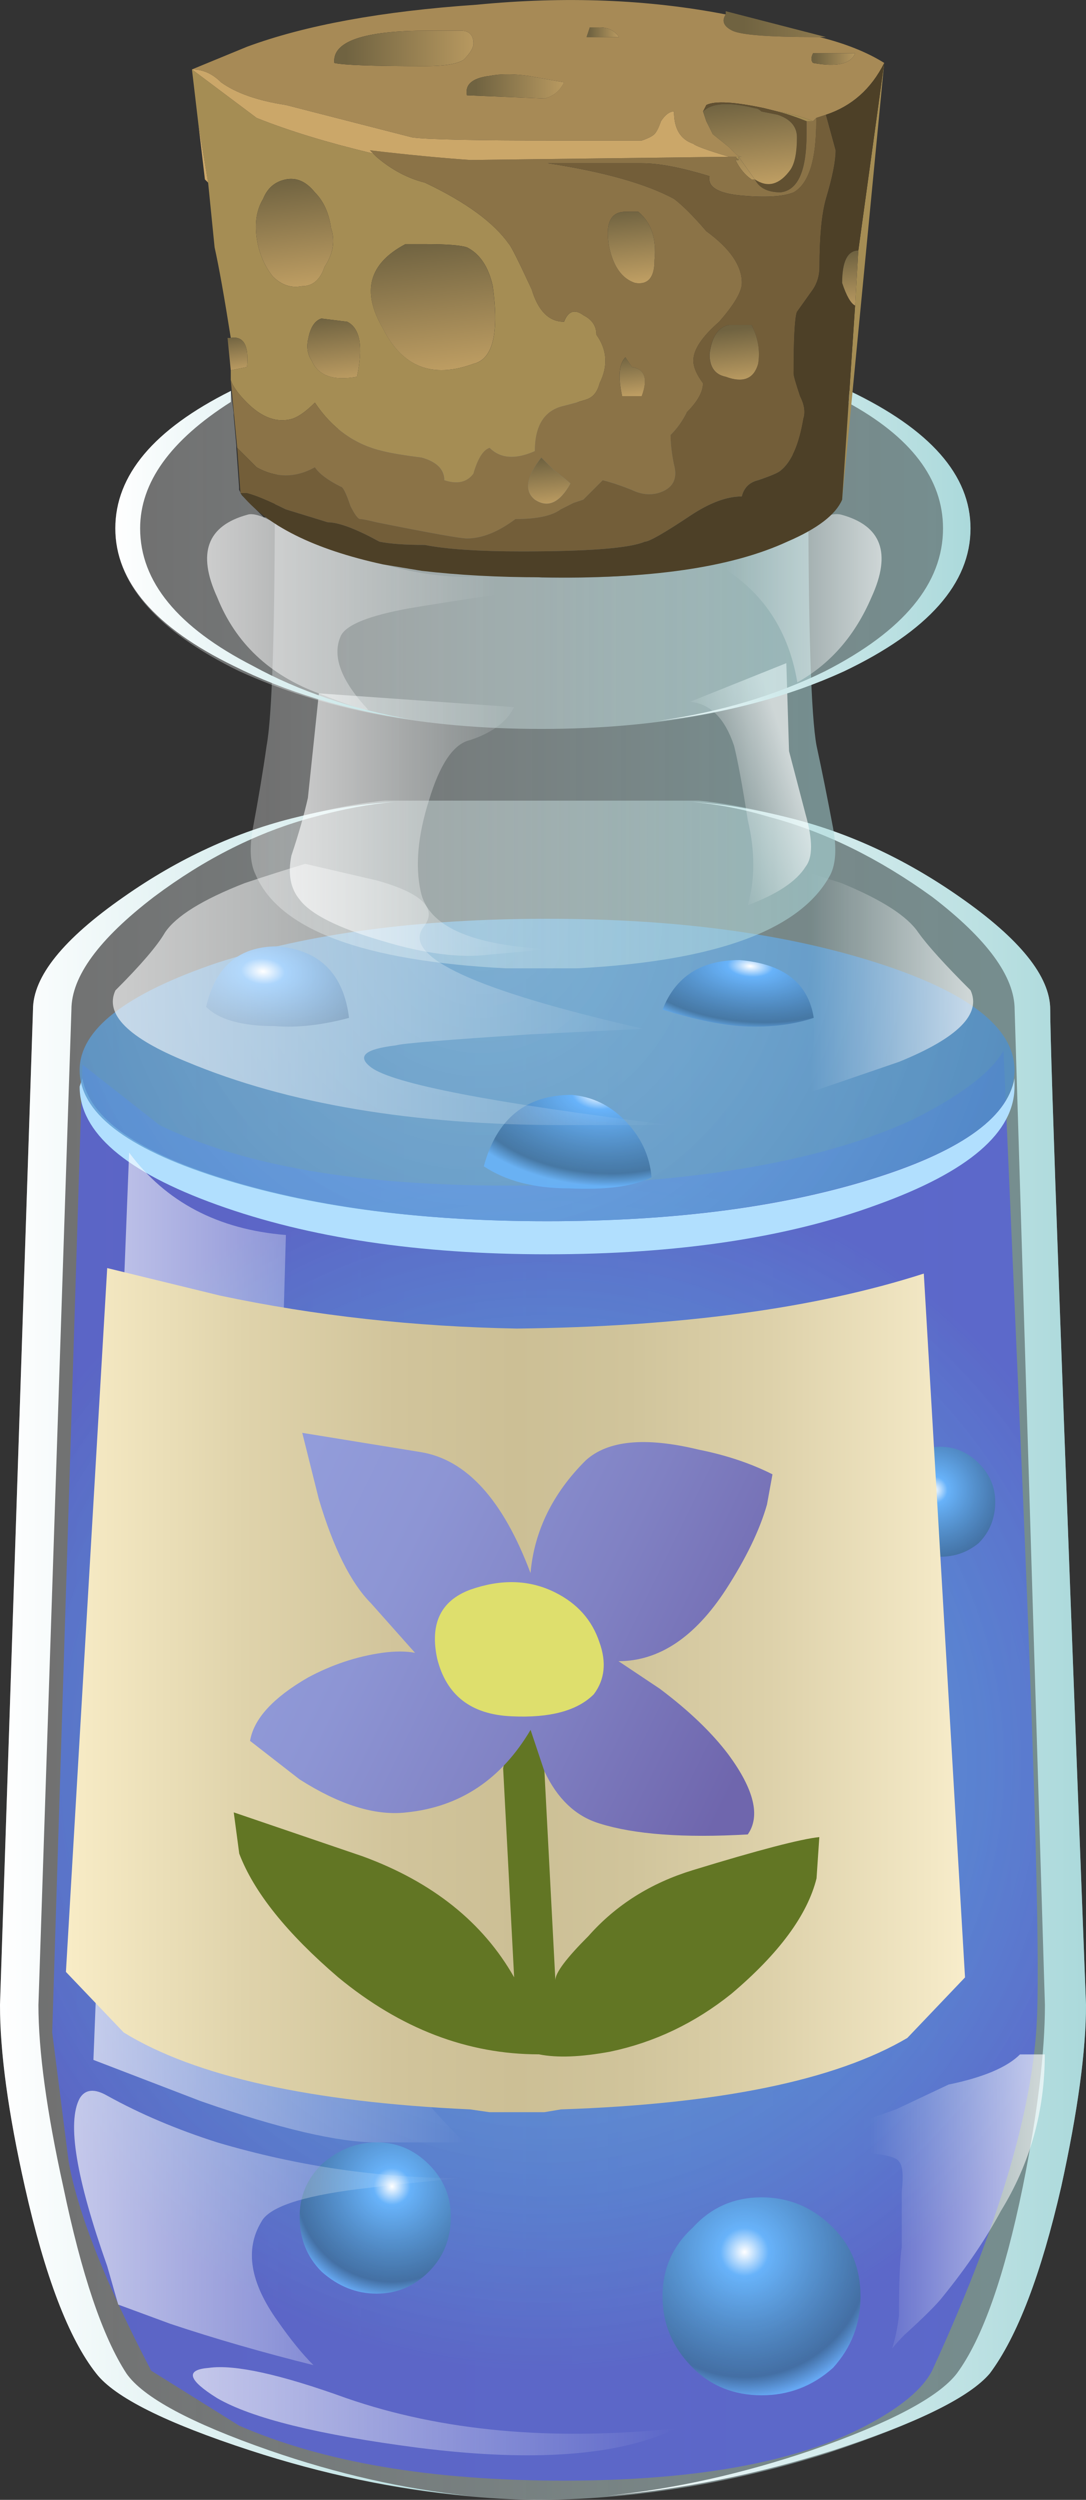 <?xml version="1.0" encoding="UTF-8" standalone="no"?>
<!-- Generator: Adobe Illustrator 15.1.0, SVG Export Plug-In . SVG Version: 6.00 Build 0)  -->
<svg
    xmlns:inkscape="http://www.inkscape.org/namespaces/inkscape"
    xmlns:rdf="http://www.w3.org/1999/02/22-rdf-syntax-ns#"
    xmlns="http://www.w3.org/2000/svg"
    xmlns:cc="http://creativecommons.org/ns#"
    xmlns:dc="http://purl.org/dc/elements/1.1/"
    xmlns:sodipodi="http://sodipodi.sourceforge.net/DTD/sodipodi-0.dtd"
    id="Layer_1"
    sodipodi:docname="_svgclean2.svg"
    xml:space="preserve"
    viewBox="0 0 16.786 38.639"
    version="1.1"
    y="0px"
    x="0px"
    inkscape:version="0.48.3.1 r9886"
  ><rect x="0" y="0" width="16.786" height="38.639" fill="#333333" stroke="none"/><sodipodi:namedview
      id="namedview386"
      bordercolor="#666666"
      inkscape:pageshadow="2"
      guidetolerance="10"
      pagecolor="#ffffff"
      gridtolerance="10"
      inkscape:window-maximized="0"
      inkscape:zoom="5.1925192"
      objecttolerance="10"
      borderopacity="1"
      inkscape:current-layer="Layer_1"
      inkscape:cx="8.392"
      inkscape:cy="22.692"
      inkscape:window-y="0"
      inkscape:window-x="0"
      inkscape:window-width="785"
      showgrid="false"
      inkscape:pageopacity="0"
      inkscape:window-height="645"
  />
<g
      id="g3"
      transform="translate(-1.483 -6.777)"
    >
		<linearGradient
        id="SVGID_1_"
        y2="776.65"
        gradientUnits="userSpaceOnUse"
        x2="238.05"
        gradientTransform="matrix(.85 0 0 .85 -184.45 -627.85)"
        y1="776.65"
        x1="218.85"
      >
		<stop
          id="stop6"
          style="stop-color:#FFFFFF;stop-opacity:.298"
          offset="0"
      />
		<stop
          id="stop8"
          style="stop-color:#ABD9DB;stop-opacity:.549"
          offset="1"
      />
	</linearGradient
    >
	<path
        id="path10"
        style="fill-rule:evenodd;fill:url(#SVGID_1_)"
        inkscape:connector-curvature="0"
        d="m7.432 19.152h4.845c0.34 0.028 0.794 0.113 1.36 0.255 0.936 0.227 1.827 0.638 2.678 1.233 0.935 0.651 1.401 1.232 1.401 1.742 0 0.68 0.185 5.808 0.553 15.384 0 0.709-0.127 1.644-0.382 2.806-0.312 1.36-0.681 2.323-1.105 2.89-0.311 0.368-1.146 0.779-2.507 1.232-1.53 0.481-3.046 0.723-4.548 0.723-1.445-0.028-2.904-0.283-4.377-0.765-1.303-0.425-2.097-0.822-2.38-1.19-0.425-0.538-0.793-1.502-1.104-2.89-0.255-1.134-0.383-2.068-0.383-2.806l0.51-15.384c0-0.51 0.468-1.091 1.403-1.742 0.85-0.595 1.742-1.006 2.678-1.233 0.564-0.142 1.017-0.227 1.358-0.255z"
    />
	<g
        id="g12"
      >
			<radialGradient
          id="SVGID_2_"
          gradientUnits="userSpaceOnUse"
          cy="778.75"
          cx="228.66"
          gradientTransform="matrix(.85 0 0 -.85 -184.45 695.99)"
          r="11.164"
        >
			<stop
            id="stop15"
            style="stop-color:#60A7FA;stop-opacity:.667"
            offset="0"
        />
			<stop
            id="stop17"
            style="stop-color:#5EA2F8;stop-opacity:.678"
            offset=".192"
        />
			<stop
            id="stop19"
            style="stop-color:#5895F1;stop-opacity:.714"
            offset=".431"
        />
			<stop
            id="stop21"
            style="stop-color:#527FE5;stop-opacity:.769"
            offset=".698"
        />
			<stop
            id="stop23"
            style="stop-color:#5763D4;stop-opacity:.847"
            offset=".984"
        />
			<stop
            id="stop25"
            style="stop-color:#5762D4;stop-opacity:.847"
            offset=".988"
        />
		</radialGradient
      >
		<path
          id="path27"
          style="fill-rule:evenodd;fill:url(#SVGID_2_)"
          inkscape:connector-curvature="0"
          d="m15.591 24.082c0.737-0.369 1.205-0.723 1.403-1.063l0.297 6.8c0.198 4.675 0.27 7.437 0.213 8.287-0.085 1.389-0.624 3.159-1.614 5.313-0.143 0.282-0.481 0.566-1.021 0.85-1.076 0.567-2.635 0.85-4.675 0.85-2.041 0-3.711-0.282-5.015-0.85l-1.36-0.85c-0.708-1.36-1.133-2.437-1.275-3.23l-0.254-1.998 0.467-14.96 1.19 0.935c1.275 0.624 3.06 0.936 5.354 0.936 2.721 0 4.817-0.34 6.29-1.02z"
      />
		<path
          id="path29"
          style="fill-rule:evenodd;fill:#b1dffe"
          inkscape:connector-curvature="0"
          d="m17.164 23.444v0.128c0 0.708-0.709 1.317-2.125 1.827-1.389 0.51-3.089 0.765-5.1 0.765-1.984 0-3.684-0.255-5.1-0.765-1.417-0.51-2.125-1.119-2.125-1.827l0.042-0.128c0.114 0.623 0.864 1.147 2.253 1.572 1.388 0.425 3.031 0.637 4.93 0.637 1.927 0 3.584-0.212 4.972-0.637 1.389-0.424 2.14-0.949 2.253-1.572z"
      />
			<radialGradient
          id="SVGID_3_"
          gradientUnits="userSpaceOnUse"
          cy="552.44"
          cx="573.66"
          gradientTransform="matrix(.74 .419 .419 -.74 -647.06 189.43)"
          r="9.896"
        >
			<stop
            id="stop32"
            style="stop-color:#81C7FB;stop-opacity:.667"
            offset="0"
        />
			<stop
            id="stop34"
            style="stop-color:#528FC8;stop-opacity:.847"
            offset=".988"
        />
		</radialGradient
      >
		<path
          id="path36"
          style="fill-rule:evenodd;fill:url(#SVGID_3_)"
          inkscape:connector-curvature="0"
          d="m17.164 23.316c0 0.651-0.709 1.204-2.125 1.657-1.417 0.453-3.116 0.68-5.1 0.68s-3.684-0.227-5.1-0.68c-1.417-0.453-2.125-1.006-2.125-1.657 0-0.624 0.708-1.175 2.125-1.657 1.416-0.454 3.116-0.681 5.1-0.681 1.983 0 3.683 0.227 5.1 0.681 1.416 0.454 2.125 1.006 2.125 1.657z"
      />
		<g
          id="g38"
        >
				<radialGradient
            id="SVGID_4_"
            gradientUnits="userSpaceOnUse"
            cy="194.31"
            cx="794.76"
            gradientTransform="matrix(.422 .738 .738 -.422 -471.25 -463.96)"
            r="2.016"
          >
				<stop
              id="stop41"
              style="stop-color:#FFFFFF"
              offset="0"
          />
				<stop
              id="stop43"
              style="stop-color:#68B3FA"
              offset=".165"
          />
				<stop
              id="stop45"
              style="stop-color:#3F709D;stop-opacity:.847"
              offset=".859"
          />
				<stop
              id="stop47"
              style="stop-color:#68B3FA;stop-opacity:.847"
              offset="1"
          />
			</radialGradient
        >
			<path
            id="path49"
            style="fill-rule:evenodd;fill:url(#SVGID_4_)"
            inkscape:connector-curvature="0"
            d="m8.452 41.039c0 0.339-0.114 0.623-0.34 0.85-0.227 0.227-0.496 0.34-0.808 0.34s-0.595-0.113-0.85-0.34c-0.227-0.227-0.34-0.511-0.34-0.85 0-0.313 0.113-0.581 0.34-0.808 0.255-0.227 0.539-0.341 0.85-0.341 0.312 0 0.581 0.114 0.808 0.341 0.226 0.227 0.34 0.496 0.34 0.808z"
        />
				<radialGradient
            id="SVGID_5_"
            gradientUnits="userSpaceOnUse"
            cy="188.41"
            cx="799.47"
            gradientTransform="matrix(.421 .738 .738 -.421 -462.63 -469.1)"
            r="2.648"
          >
				<stop
              id="stop52"
              style="stop-color:#FFFFFF"
              offset="0"
          />
				<stop
              id="stop54"
              style="stop-color:#68B3FA"
              offset=".165"
          />
				<stop
              id="stop56"
              style="stop-color:#3F709D;stop-opacity:.847"
              offset=".859"
          />
				<stop
              id="stop58"
              style="stop-color:#68B3FA;stop-opacity:.847"
              offset="1"
          />
			</radialGradient
        >
			<path
            id="path60"
            style="fill-rule:evenodd;fill:url(#SVGID_5_)"
            inkscape:connector-curvature="0"
            d="m14.784 42.271c0 0.425-0.142 0.793-0.425 1.104-0.313 0.283-0.681 0.425-1.105 0.425s-0.778-0.142-1.063-0.425c-0.312-0.312-0.468-0.68-0.468-1.104s0.156-0.779 0.468-1.063c0.284-0.313 0.638-0.468 1.063-0.468s0.793 0.155 1.105 0.468c0.284 0.284 0.425 0.639 0.425 1.063z"
        />
				<radialGradient
            id="SVGID_6_"
            gradientUnits="userSpaceOnUse"
            cy="177.37"
            cx="789.06"
            gradientTransform="matrix(.42 .739 .739 -.42 -446.56 -478.81)"
            r="1.467"
          >
				<stop
              id="stop63"
              style="stop-color:#FFFFFF"
              offset="0"
          />
				<stop
              id="stop65"
              style="stop-color:#68B3FA"
              offset=".165"
          />
				<stop
              id="stop67"
              style="stop-color:#3F709D;stop-opacity:.847"
              offset=".859"
          />
				<stop
              id="stop69"
              style="stop-color:#68B3FA;stop-opacity:.847"
              offset="1"
          />
			</radialGradient
        >
			<path
            id="path71"
            style="fill-rule:evenodd;fill:url(#SVGID_6_)"
            inkscape:connector-curvature="0"
            d="m16.866 29.989c0 0.255-0.085 0.467-0.255 0.638-0.17 0.141-0.368 0.212-0.595 0.212-0.566 0-0.851-0.283-0.851-0.85 0-0.227 0.086-0.425 0.256-0.596 0.169-0.17 0.368-0.254 0.595-0.254s0.425 0.084 0.595 0.254c0.17 0.171 0.255 0.37 0.255 0.596z"
        />
				<radialGradient
            id="SVGID_7_"
            gradientUnits="userSpaceOnUse"
            cy="-279.58"
            cx="745.36"
            gradientTransform="matrix(-.063 .848 1.436 .106 453.98 -580.64)"
            r="1.429"
          >
				<stop
              id="stop74"
              style="stop-color:#FFFFFF"
              offset="0"
          />
				<stop
              id="stop76"
              style="stop-color:#68B3FA"
              offset=".165"
          />
				<stop
              id="stop78"
              style="stop-color:#3F709D;stop-opacity:.847"
              offset=".859"
          />
				<stop
              id="stop80"
              style="stop-color:#68B3FA;stop-opacity:.847"
              offset="1"
          />
			</radialGradient
        >
			<path
            id="path82"
            style="fill-rule:evenodd;fill:url(#SVGID_7_)"
            inkscape:connector-curvature="0"
            d="m5.732 22.637c-0.51 0-0.864-0.099-1.063-0.297 0.142-0.624 0.51-0.936 1.105-0.936 0.651 0.058 1.02 0.425 1.104 1.106-0.424 0.113-0.806 0.155-1.146 0.127z"
        />
				<radialGradient
            id="SVGID_8_"
            gradientUnits="userSpaceOnUse"
            cy="-280.44"
            cx="745.89"
            gradientTransform="matrix(-.057 .848 1.428 .115 453.71 -576.57)"
            r="1.666"
          >
				<stop
              id="stop85"
              style="stop-color:#FFFFFF"
              offset="0"
          />
				<stop
              id="stop87"
              style="stop-color:#68B3FA"
              offset=".165"
          />
				<stop
              id="stop89"
              style="stop-color:#3F709D;stop-opacity:.847"
              offset=".859"
          />
				<stop
              id="stop91"
              style="stop-color:#68B3FA;stop-opacity:.847"
              offset="1"
          />
			</radialGradient
        >
			<path
            id="path93"
            style="fill-rule:evenodd;fill:url(#SVGID_8_)"
            inkscape:connector-curvature="0"
            d="m10.279 25.145c-0.538 0-0.978-0.114-1.318-0.341 0.199-0.736 0.652-1.104 1.361-1.104 0.312 0.028 0.58 0.156 0.807 0.383 0.256 0.255 0.396 0.553 0.425 0.892-0.283 0.141-0.708 0.197-1.275 0.17z"
        />
				<radialGradient
            id="SVGID_9_"
            gradientUnits="userSpaceOnUse"
            cy="-286.57"
            cx="745.48"
            gradientTransform="matrix(-.061 .848 1.812 .131 577.81 -572.92)"
            r="1.178"
          >
				<stop
              id="stop96"
              style="stop-color:#FFFFFF"
              offset="0"
          />
				<stop
              id="stop98"
              style="stop-color:#68B3FA"
              offset=".165"
          />
				<stop
              id="stop100"
              style="stop-color:#3F709D;stop-opacity:.847"
              offset=".859"
          />
				<stop
              id="stop102"
              style="stop-color:#68B3FA;stop-opacity:.847"
              offset="1"
          />
			</radialGradient
        >
			<path
            id="path104"
            style="fill-rule:evenodd;fill:url(#SVGID_9_)"
            inkscape:connector-curvature="0"
            d="m12.914 22.637c-0.34-0.028-0.737-0.113-1.19-0.255 0.199-0.51 0.596-0.766 1.19-0.766 0.68 0.058 1.063 0.354 1.147 0.894-0.339 0.113-0.722 0.155-1.147 0.127z"
        />
		</g
      >
	</g
    >
		<linearGradient
        id="SVGID_10_"
        y2="776.6"
        gradientUnits="userSpaceOnUse"
        x2="227.22"
        gradientTransform="matrix(.85 0 0 .85 -184.45 -627.85)"
        y1="776.6"
        x1="220.47"
      >
		<stop
          id="stop107"
          style="stop-color:#FFFFFF;stop-opacity:.639"
          offset="0"
      />
		<stop
          id="stop109"
          style="stop-color:#FFFFFF;stop-opacity:0"
          offset="1"
      />
	</linearGradient
    >
	<path
        id="path111"
        style="fill-rule:evenodd;fill:url(#SVGID_10_)"
        inkscape:connector-curvature="0"
        d="m2.927 38.616 0.552-14.024c0.567 0.765 1.375 1.189 2.423 1.274l-0.042 1.488c-0.085 1.36-0.227 2.919-0.425 4.675-0.198 1.758 0.283 3.599 1.444 5.525 0.567 0.964 1.162 1.743 1.786 2.337h-1.36c-0.595 0-1.502-0.212-2.72-0.638l-1.658-0.637z"
    />
		<linearGradient
        id="SVGID_11_"
        y2="776.62"
        gradientUnits="userSpaceOnUse"
        x2="228.46"
        gradientTransform="matrix(.85 0 0 .85 -184.45 -627.85)"
        y1="776.62"
        x1="218.74"
      >
		<stop
          id="stop114"
          style="stop-color:#FFFFFF"
          offset="0"
      />
		<stop
          id="stop116"
          style="stop-color:#ABD9DB"
          offset="1"
      />
	</linearGradient
    >
	<path
        id="path118"
        style="fill-rule:evenodd;fill:url(#SVGID_11_)"
        inkscape:connector-curvature="0"
        d="m6.072 19.407c0.54-0.135 1.043-0.213 1.508-0.234-0.369 0.029-0.786 0.106-1.253 0.234-0.85 0.227-1.672 0.638-2.465 1.233-0.85 0.651-1.275 1.232-1.275 1.742l-0.51 15.384c0 0.709 0.127 1.644 0.383 2.806 0.283 1.36 0.608 2.323 0.977 2.89 0.255 0.368 0.992 0.766 2.21 1.19 1.041 0.361 2.068 0.595 3.082 0.701-1.12-0.097-2.246-0.331-3.379-0.701-1.303-0.425-2.097-0.822-2.38-1.19-0.425-0.538-0.793-1.502-1.104-2.89-0.255-1.134-0.383-2.068-0.383-2.806l0.51-15.384c0-0.51 0.468-1.091 1.403-1.742 0.848-0.596 1.741-1.007 2.676-1.233z"
    />
		<linearGradient
        id="SVGID_12_"
        y2="776.62"
        gradientUnits="userSpaceOnUse"
        x2="238.48"
        gradientTransform="matrix(.85 0 0 .85 -184.45 -627.85)"
        y1="776.62"
        x1="228.62"
      >
		<stop
          id="stop121"
          style="stop-color:#FFFFFF"
          offset="0"
      />
		<stop
          id="stop123"
          style="stop-color:#ABD9DB"
          offset="1"
      />
	</linearGradient
    >
	<path
        id="path125"
        style="fill-rule:evenodd;fill:url(#SVGID_12_)"
        inkscape:connector-curvature="0"
        d="m12.171 19.173c0.448 0.024 0.937 0.102 1.466 0.234 0.936 0.227 1.827 0.638 2.678 1.233 0.935 0.651 1.401 1.232 1.401 1.742 0 0.68 0.185 5.808 0.553 15.384 0 0.709-0.127 1.644-0.382 2.806-0.312 1.36-0.681 2.323-1.105 2.89-0.311 0.368-1.118 0.766-2.422 1.19-1.177 0.37-2.338 0.604-3.485 0.701 1.034-0.106 2.083-0.34 3.146-0.701 1.218-0.425 1.969-0.822 2.252-1.19 0.396-0.538 0.736-1.502 1.02-2.89 0.227-1.134 0.341-2.068 0.341-2.806l-0.468-15.384c0-0.51-0.425-1.091-1.274-1.742-0.822-0.595-1.658-1.006-2.508-1.233-0.427-0.128-0.83-0.205-1.213-0.234z"
    />
		<linearGradient
        id="SVGID_13_"
        y2="764.72"
        gradientUnits="userSpaceOnUse"
        x2="230.92"
        gradientTransform="matrix(.85 0 0 .85 -184.45 -627.85)"
        y1="764.72"
        x1="220.78"
      >
		<stop
          id="stop128"
          style="stop-color:#FFFFFF;stop-opacity:.639"
          offset="0"
      />
		<stop
          id="stop130"
          style="stop-color:#FFFFFF;stop-opacity:0"
          offset="1"
      />
	</linearGradient
    >
	<path
        id="path132"
        style="fill-rule:evenodd;fill:url(#SVGID_13_)"
        inkscape:connector-curvature="0"
        d="m7.602 22.935c-0.481 0.057-0.609 0.169-0.383 0.34 0.34 0.255 1.884 0.553 4.632 0.892h-1.657c-2.323 0-4.264-0.325-5.822-0.977-0.907-0.369-1.275-0.737-1.105-1.105 0.397-0.396 0.651-0.695 0.765-0.893 0.17-0.255 0.581-0.51 1.233-0.765 0.339-0.114 0.651-0.212 0.935-0.298l1.105 0.256c0.708 0.198 0.949 0.439 0.723 0.722-0.34 0.453 0.793 0.978 3.4 1.572l-1.742 0.085c-1.306 0.085-1.999 0.141-2.084 0.171z"
    />
		<linearGradient
        id="SVGID_14_"
        y2="790.49"
        gradientUnits="userSpaceOnUse"
        x2="231.03"
        gradientTransform="matrix(.85 0 0 .85 -184.45 -627.85)"
        y1="790.49"
        x1="222.28"
      >
		<stop
          id="stop135"
          style="stop-color:#FFFFFF;stop-opacity:.639"
          offset="0"
      />
		<stop
          id="stop137"
          style="stop-color:#FFFFFF;stop-opacity:0"
          offset="1"
      />
	</linearGradient
    >
	<path
        id="path139"
        style="fill-rule:evenodd;fill:url(#SVGID_14_)"
        inkscape:connector-curvature="0"
        d="m6.836 43.844c1.474 0.51 3.173 0.666 5.1 0.467-0.878 0.426-2.21 0.525-3.995 0.299-1.53-0.199-2.564-0.454-3.102-0.766-0.453-0.283-0.496-0.439-0.127-0.468 0.396-0.056 1.104 0.099 2.124 0.468z"
    />
		<linearGradient
        id="SVGID_15_"
        y2="-764.45"
        gradientUnits="userSpaceOnUse"
        x2="-233.48"
        gradientTransform="matrix(-.85 0 0 -.85 -184.45 -627.85)"
        y1="-764.45"
        x1="-236.33"
      >
		<stop
          id="stop142"
          style="stop-color:#FFFFFF;stop-opacity:.639"
          offset="0"
      />
		<stop
          id="stop144"
          style="stop-color:#FFFFFF;stop-opacity:0"
          offset="1"
      />
	</linearGradient
    >
	<path
        id="path146"
        style="fill-rule:evenodd;fill:url(#SVGID_15_)"
        inkscape:connector-curvature="0"
        d="m15.677 21.191c0.141 0.198 0.411 0.497 0.808 0.893 0.169 0.368-0.198 0.736-1.105 1.105l-1.487 0.51c0.227-0.624 0.227-1.261 0-1.913s-0.624-1.147-1.189-1.487l0.85-0.17 0.935 0.298c0.62 0.255 1.018 0.51 1.188 0.764z"
    />
		<linearGradient
        id="SVGID_16_"
        y2="787.16"
        gradientUnits="userSpaceOnUse"
        x2="227.15"
        gradientTransform="matrix(.85 0 0 .85 -184.45 -627.85)"
        y1="787.16"
        x1="220.15"
      >
		<stop
          id="stop149"
          style="stop-color:#FFFFFF;stop-opacity:.639"
          offset="0"
      />
		<stop
          id="stop151"
          style="stop-color:#FFFFFF;stop-opacity:0"
          offset="1"
      />
	</linearGradient
    >
	<path
        id="path153"
        style="fill-rule:evenodd;fill:url(#SVGID_16_)"
        inkscape:connector-curvature="0"
        d="m3.14 39.169c0.51 0.283 1.077 0.523 1.7 0.722 1.247 0.369 2.508 0.553 3.783 0.553-0.624 0.056-1.163 0.114-1.616 0.17-0.878 0.112-1.374 0.282-1.487 0.509-0.255 0.426-0.17 0.936 0.255 1.53 0.198 0.284 0.382 0.511 0.553 0.681-0.793-0.198-1.53-0.411-2.21-0.638l-0.808-0.298-0.17-0.595c-0.481-1.36-0.624-2.224-0.425-2.593 0.084-0.14 0.226-0.155 0.425-0.041z"
    />
		<linearGradient
        id="SVGID_17_"
        y2="-786.68"
        gradientUnits="userSpaceOnUse"
        x2="-234.58"
        gradientTransform="matrix(-.85 0 0 -.85 -184.45 -627.85)"
        y1="-786.68"
        x1="-237.62"
      >
		<stop
          id="stop156"
          style="stop-color:#FFFFFF;stop-opacity:.639"
          offset="0"
      />
		<stop
          id="stop158"
          style="stop-color:#FFFFFF;stop-opacity:0"
          offset="1"
      />
	</linearGradient
    >
	<path
        id="path160"
        style="fill-rule:evenodd;fill:url(#SVGID_17_)"
        inkscape:connector-curvature="0"
        d="m17.249 38.531h0.383c0 0.878-0.227 1.686-0.68 2.422-0.228 0.425-0.525 0.864-0.893 1.318-0.086 0.113-0.284 0.312-0.596 0.595-0.073 0.073-0.138 0.145-0.191 0.212 0.047-0.146 0.082-0.315 0.106-0.51 0-0.51 0.014-0.864 0.043-1.063v-0.85c0.028-0.255 0.014-0.411-0.043-0.468-0.028-0.056-0.17-0.1-0.425-0.127-0.624 0.056-1.091 0.056-1.402 0 0.198-0.142 0.495-0.27 0.893-0.383 0.198-0.057 0.495-0.155 0.892-0.298l0.809-0.382c0.538-0.111 0.906-0.268 1.104-0.466z"
    />
		<linearGradient
        id="SVGID_18_"
        y2="759.1"
        gradientUnits="userSpaceOnUse"
        x2="233.66"
        gradientTransform="matrix(.85 0 0 .85 -184.45 -627.85)"
        y1="759.1"
        x1="223.34"
      >
		<stop
          id="stop163"
          style="stop-color:#FFFFFF;stop-opacity:.298"
          offset="0"
      />
		<stop
          id="stop165"
          style="stop-color:#ABD9DB;stop-opacity:.549"
          offset="1"
      />
	</linearGradient
    >
	<path
        id="path167"
        style="fill-rule:evenodd;fill:url(#SVGID_18_)"
        inkscape:connector-curvature="0"
        d="m6.794 13.372c0.736-0.255 1.644-0.382 2.72-0.382l0.339 0.042 0.341-0.042c1.076 0 1.982 0.127 2.72 0.382 0.708 0.255 1.063 0.552 1.063 0.893 0 2.238 0.043 3.584 0.127 4.037 0.086 0.397 0.171 0.822 0.256 1.275 0.057 0.311 0.042 0.552-0.043 0.722-0.453 0.85-1.757 1.331-3.91 1.445h-1.105c-2.21-0.114-3.5-0.595-3.867-1.445-0.085-0.17-0.1-0.411-0.043-0.722 0.085-0.454 0.156-0.878 0.212-1.275 0.085-0.453 0.128-1.799 0.128-4.037 0-0.341 0.354-0.638 1.062-0.893z"
    />
		<linearGradient
        id="SVGID_19_"
        y2="761.64"
        gradientUnits="userSpaceOnUse"
        x2="228.63"
        gradientTransform="matrix(.85 0 0 .85 -184.45 -627.85)"
        y1="761.64"
        x1="224.08"
      >
		<stop
          id="stop170"
          style="stop-color:#FFFFFF;stop-opacity:.639"
          offset="0"
      />
		<stop
          id="stop172"
          style="stop-color:#FFFFFF;stop-opacity:0"
          offset="1"
      />
	</linearGradient
    >
	<path
        id="path174"
        style="fill-rule:evenodd;fill:url(#SVGID_19_)"
        inkscape:connector-curvature="0"
        d="m5.987 20.002c0.114-0.34 0.198-0.638 0.255-0.892l0.17-1.616 3.017 0.213c-0.112 0.227-0.339 0.396-0.68 0.509-0.255 0.058-0.467 0.369-0.637 0.936-0.17 0.538-0.213 1.006-0.127 1.402 0.113 0.539 0.779 0.836 1.997 0.894l-0.935 0.084c-0.454 0.057-1.006-0.014-1.657-0.212-0.68-0.198-1.105-0.411-1.275-0.638-0.142-0.17-0.185-0.397-0.128-0.68z"
    />
		<linearGradient
        id="SVGID_20_"
        y2="-795.59"
        gradientUnits="userSpaceOnUse"
        x2="13.266"
        gradientTransform="matrix(-.809 .261 -.261 -.809 -184.45 -627.85)"
        y1="-795.59"
        x1="11.638"
      >
		<stop
          id="stop177"
          style="stop-color:#FFFFFF;stop-opacity:.639"
          offset="0"
      />
		<stop
          id="stop179"
          style="stop-color:#FFFFFF;stop-opacity:0"
          offset="1"
      />
	</linearGradient
    >
	<path
        id="path181"
        style="fill-rule:evenodd;fill:url(#SVGID_20_)"
        inkscape:connector-curvature="0"
        d="m13.637 17.027 0.042 1.36 0.256 0.978c0.112 0.397 0.112 0.666 0 0.808-0.142 0.227-0.439 0.425-0.894 0.595 0.114-0.396 0.114-0.836 0-1.317-0.084-0.538-0.155-0.92-0.212-1.147-0.142-0.425-0.368-0.651-0.68-0.68l1.488-0.597z"
    />
		<linearGradient
        id="SVGID_21_"
        y2="756.83"
        gradientUnits="userSpaceOnUse"
        x2="236.37"
        gradientTransform="matrix(.85 0 0 .85 -184.45 -627.85)"
        y1="756.83"
        x1="220.85"
      >
		<stop
          id="stop184"
          style="stop-color:#FFFFFF;stop-opacity:.298"
          offset="0"
      />
		<stop
          id="stop186"
          style="stop-color:#ABD9DB;stop-opacity:.549"
          offset="1"
      />
	</linearGradient
    >
	<path
        id="path188"
        style="fill-rule:evenodd;fill:url(#SVGID_21_)"
        inkscape:connector-curvature="0"
        d="m5.052 12.819 0.042 0.34v0.042l0.042 0.467v0.042l0.042 0.595v0.042l0.043 0.085 0.339 0.34h0.042l0.128 0.085 0.042 0.042 0.51 0.255 0.255 0.085h0.084l0.383 0.128 0.297 0.042 0.468 0.128h0.169l0.383 0.042 0.17 0.042 0.638 0.042c0.312 0 0.553 0.014 0.722 0.043 1.644 0.028 2.904-0.17 3.783-0.595 0.453-0.199 0.737-0.411 0.85-0.638v-0.34l0.128-1.317c1.247 0.595 1.87 1.303 1.87 2.125 0 0.85-0.651 1.586-1.956 2.209-1.303 0.595-2.86 0.894-4.675 0.894-1.813 0-3.371-0.298-4.674-0.894-1.275-0.623-1.913-1.359-1.913-2.209 0.003-0.818 0.598-1.526 1.788-2.122z"
    />
		<linearGradient
        id="SVGID_22_"
        y2="756.75"
        gradientUnits="userSpaceOnUse"
        x2="236.39"
        gradientTransform="matrix(.85 0 0 .85 -184.45 -627.85)"
        y1="756.75"
        x1="228.61"
      >
		<stop
          id="stop191"
          style="stop-color:#FFFFFF"
          offset="0"
      />
		<stop
          id="stop193"
          style="stop-color:#ABD9DB"
          offset="1"
      />
	</linearGradient
    >
	<path
        id="path195"
        style="fill-rule:evenodd;fill:url(#SVGID_22_)"
        inkscape:connector-curvature="0"
        d="m14.528 17.154c-0.846 0.387-1.802 0.642-2.868 0.766 0.953-0.138 1.811-0.394 2.571-0.766 1.219-0.623 1.828-1.359 1.828-2.209 0-0.765-0.496-1.417-1.487-1.955l0.042-0.17c1.247 0.595 1.87 1.303 1.87 2.125 0 0.849-0.651 1.586-1.956 2.209z"
    />
		<linearGradient
        id="SVGID_23_"
        y2="756.74"
        gradientUnits="userSpaceOnUse"
        x2="228.28"
        gradientTransform="matrix(.85 0 0 .85 -184.45 -627.85)"
        y1="756.74"
        x1="220.83"
      >
		<stop
          id="stop198"
          style="stop-color:#FFFFFF"
          offset="0"
      />
		<stop
          id="stop200"
          style="stop-color:#ABD9DB"
          offset="1"
      />
	</linearGradient
    >
	<path
        id="path202"
        style="fill-rule:evenodd;fill:url(#SVGID_23_)"
        inkscape:connector-curvature="0"
        d="m7.835 17.898c-1.021-0.149-1.936-0.426-2.741-0.829-1.218-0.595-1.828-1.303-1.828-2.125s0.595-1.53 1.786-2.125v0.17c-0.936 0.595-1.403 1.247-1.403 1.955 0 0.822 0.581 1.53 1.742 2.125 0.71 0.389 1.524 0.666 2.444 0.829z"
    />
		<linearGradient
        id="SVGID_24_"
        y2="757.77"
        gradientUnits="userSpaceOnUse"
        x2="227.78"
        gradientTransform="matrix(.85 0 0 .85 -184.45 -627.85)"
        y1="757.77"
        x1="222.53"
      >
		<stop
          id="stop205"
          style="stop-color:#FFFFFF;stop-opacity:.639"
          offset="0"
      />
		<stop
          id="stop207"
          style="stop-color:#FFFFFF;stop-opacity:0"
          offset="1"
      />
	</linearGradient
    >
	<path
        id="path209"
        style="fill-rule:evenodd;fill:url(#SVGID_24_)"
        inkscape:connector-curvature="0"
        d="m9.132 15.667 0.042 0.298c-0.566 0.085-1.02 0.156-1.359 0.213-0.624 0.113-0.978 0.254-1.063 0.425-0.142 0.311 0 0.694 0.425 1.147-0.085 0-0.34-0.084-0.765-0.255-0.765-0.283-1.289-0.779-1.572-1.487-0.312-0.68-0.156-1.105 0.467-1.275 0.085-0.028 0.227 0.014 0.425 0.128 0.34 0.169 0.722 0.325 1.147 0.467 0.85 0.31 1.601 0.424 2.253 0.339z"
    />
		<linearGradient
        id="SVGID_25_"
        y2="757.52"
        gradientUnits="userSpaceOnUse"
        x2="231.94"
        gradientTransform="matrix(.85 0 0 .85 -184.45 -627.85)"
        y1="757.52"
        x1="234.76"
      >
		<stop
          id="stop212"
          style="stop-color:#FFFFFF;stop-opacity:.639"
          offset="0"
      />
		<stop
          id="stop214"
          style="stop-color:#FFFFFF;stop-opacity:0"
          offset="1"
      />
	</linearGradient
    >
	<path
        id="path216"
        style="fill-rule:evenodd;fill:url(#SVGID_25_)"
        inkscape:connector-curvature="0"
        d="m14.486 14.732c0.623 0.17 0.779 0.595 0.468 1.275-0.255 0.595-0.638 1.034-1.147 1.317-0.142-0.85-0.581-1.473-1.317-1.87l0.425-0.127c0.397-0.142 0.779-0.298 1.147-0.467 0.169-0.114 0.312-0.156 0.424-0.128z"
    />
	<g
        id="g218"
      >
			<linearGradient
          id="SVGID_26_"
          y2="-7.15"
          gradientUnits="userSpaceOnUse"
          x2="-12.975"
          gradientTransform="scale(-1)"
          y1="-7.15"
          x1="-16.325"
        >
			<stop
            id="stop221"
            style="stop-color:#C1A064"
            offset="0"
        />
			<stop
            id="stop223"
            style="stop-color:#706341"
            offset="1"
        />
		</linearGradient
      >
		<path
          id="path225"
          style="fill-rule:evenodd;fill:url(#SVGID_26_)"
          inkscape:connector-curvature="0"
          d="m14.15 7.35h-0.05c-0.733 0-1.166-0.033-1.3-0.1-0.133-0.067-0.166-0.15-0.1-0.25v-0.05l1.55 0.4h-0.1z"
      />
		<path
          id="path227"
          style="fill-rule:evenodd;fill:#a78a56"
          inkscape:connector-curvature="0"
          d="m4.45 7.85 0.85-0.35c0.9-0.333 2.083-0.55 3.55-0.65 1.367-0.133 2.65-0.083 3.85 0.15-0.066 0.1-0.033 0.183 0.1 0.25 0.134 0.067 0.566 0.1 1.3 0.1h0.051c0.399 0.1 0.733 0.233 1 0.4-0.2 0.4-0.5 0.667-0.9 0.8l-0.151 0.05-0.05 0.05c-0.166-0.067-0.35-0.117-0.55-0.15l-0.2-0.05c-0.467-0.1-0.767-0.117-0.899-0.05l-0.051 0.1 0.05 0.15 0.1 0.2 0.25 0.2c0.033 0.034 0.066 0.067 0.1 0.1 0.032 0.032 0.066 0.049 0.101 0.05h-0.201c-0.333-0.1-0.517-0.167-0.55-0.2-0.2-0.067-0.3-0.233-0.3-0.5-0.067 0-0.134 0.05-0.2 0.15-0.033 0.1-0.066 0.167-0.101 0.2-0.033 0.033-0.1 0.066-0.199 0.1h-1.25c-1.333 0-2.101-0.017-2.3-0.05l-1.95-0.5c-0.433-0.066-0.767-0.183-1-0.35-0.133-0.133-0.283-0.2-0.45-0.2zm9.6-0.25c-0.033 0.066-0.033 0.117 0 0.15 0.367 0.067 0.584 0.017 0.65-0.15h-0.65zm-3.3-0.4h-0.15l-0.05 0.15h0.5c-0.067-0.1-0.166-0.15-0.3-0.15zm-1.7 0.75c-0.267 0.033-0.383 0.133-0.35 0.3l1.2 0.05c0.133-0.033 0.233-0.117 0.3-0.25l-0.55-0.1c-0.233-0.033-0.433-0.033-0.6 0zm-0.45-0.7h-0.5c-1 0-1.483 0.167-1.45 0.5 0.133 0.033 0.6 0.05 1.4 0.05 0.3 0 0.5-0.033 0.6-0.1 0.1-0.1 0.15-0.183 0.15-0.25 0-0.133-0.067-0.2-0.2-0.2z"
      />
			<linearGradient
          id="SVGID_27_"
          y2="-7.689"
          gradientUnits="userSpaceOnUse"
          x2="-14.075"
          gradientTransform="scale(-1)"
          y1="-7.689"
          x1="-14.825"
        >
			<stop
            id="stop230"
            style="stop-color:#C1A064"
            offset="0"
        />
			<stop
            id="stop232"
            style="stop-color:#706341"
            offset="1"
        />
		</linearGradient
      >
		<path
          id="path234"
          style="fill-rule:evenodd;fill:url(#SVGID_27_)"
          inkscape:connector-curvature="0"
          d="m14.05 7.6h0.65c-0.066 0.167-0.283 0.217-0.65 0.15-0.033-0.033-0.033-0.083 0-0.15z"
      />
		<path
          id="path236"
          style="fill-rule:evenodd;fill:#615031"
          inkscape:connector-curvature="0"
          d="m13.5 8.5c0.134 0.033 0.283 0.083 0.45 0.15v0.2c0 0.566-0.134 0.867-0.4 0.9-0.2 0-0.333-0.067-0.399-0.2 0.199 0.133 0.383 0.083 0.55-0.15 0.066-0.1 0.1-0.267 0.1-0.5 0-0.167-0.1-0.283-0.3-0.35l-0.251-0.05c-0.033-0.033-0.066-0.05-0.1-0.05-0.4-0.1-0.667-0.083-0.801 0.05l0.051-0.1c0.133-0.066 0.433-0.05 0.899 0.05l0.201 0.05z"
      />
			<linearGradient
          id="SVGID_28_"
          y2="12.035"
          gradientUnits="userSpaceOnUse"
          x2="-9.713"
          gradientTransform="matrix(-.11 -.994 .994 -.11 0 -.001)"
          y1="12.035"
          x1="-11.071"
        >
			<stop
            id="stop239"
            style="stop-color:#C1A064"
            offset="0"
        />
			<stop
            id="stop241"
            style="stop-color:#706341"
            offset="1"
        />
		</linearGradient
      >
		<path
          id="path243"
          style="fill-rule:evenodd;fill:url(#SVGID_28_)"
          inkscape:connector-curvature="0"
          d="m13.15 9.55-0.25-0.35h0.05c-0.034-0.001-0.068-0.018-0.101-0.05l-0.1-0.1-0.25-0.2-0.1-0.2-0.049-0.15c0.134-0.133 0.4-0.15 0.801-0.05 0.033 0 0.066 0.017 0.1 0.05l0.25 0.05c0.2 0.067 0.3 0.184 0.3 0.35 0 0.233-0.033 0.4-0.1 0.5-0.168 0.233-0.351 0.283-0.551 0.15z"
      />
			<linearGradient
          id="SVGID_29_"
          y2="11.882"
          gradientUnits="userSpaceOnUse"
          x2="-9.746"
          gradientTransform="matrix(-.11 -.994 .994 -.11 0 -.001)"
          y1="11.882"
          x1="-11.104"
        >
			<stop
            id="stop246"
            style="stop-color:#C1A064"
            offset="0"
        />
			<stop
            id="stop248"
            style="stop-color:#706341"
            offset="1"
        />
		</linearGradient
      >
		<path
          id="path250"
          style="fill-rule:evenodd;fill:url(#SVGID_29_)"
          inkscape:connector-curvature="0"
          d="m12.9 9.25v-0.05l0.25 0.35h-0.05c-0.1-0.066-0.183-0.167-0.25-0.3h0.05z"
      />
		<path
          id="path252"
          style="fill-rule:evenodd;fill:#a58d54"
          inkscape:connector-curvature="0"
          d="m13.5 8.5c0.2 0.033 0.384 0.083 0.55 0.15h-0.1c-0.167-0.067-0.316-0.117-0.45-0.15zm-0.65 0.7h0.05v0.05l-0.05-0.05zm-7.8 3.45v-0.15l0.25-0.05c0.034-0.333-0.05-0.483-0.25-0.45-0.1-0.633-0.183-1.1-0.25-1.4l-0.1-1-0.15-0.9-0.1-0.85 1 0.75c0.5 0.2 1.1 0.383 1.8 0.55l0.05 0.05c0.233 0.2 0.483 0.333 0.75 0.4 0.633 0.3 1.066 0.617 1.3 0.95 0.034 0.034 0.15 0.267 0.351 0.7 0.1 0.333 0.267 0.5 0.5 0.5 0.066-0.167 0.166-0.2 0.3-0.1 0.134 0.067 0.2 0.167 0.2 0.3 0.166 0.233 0.184 0.483 0.05 0.75-0.033 0.133-0.1 0.216-0.2 0.25-0.1 0.033-0.217 0.066-0.35 0.1-0.3 0.067-0.45 0.3-0.45 0.7-0.3 0.133-0.533 0.117-0.7-0.05-0.1 0.033-0.183 0.167-0.25 0.4-0.1 0.133-0.25 0.167-0.45 0.1 0-0.167-0.117-0.284-0.35-0.35-0.267-0.033-0.467-0.067-0.6-0.1-0.434-0.1-0.784-0.35-1.051-0.75-0.133 0.133-0.25 0.217-0.35 0.25-0.233 0.067-0.467-0.017-0.7-0.25-0.133-0.133-0.217-0.25-0.25-0.35zm10.1-4.9-0.65 6.75 0.2-3 0.05-0.85 0.4-2.9zm-8.8 2c-0.133-0.167-0.283-0.233-0.45-0.2-0.167 0.034-0.283 0.133-0.35 0.3-0.1 0.167-0.133 0.367-0.1 0.6s0.117 0.433 0.25 0.6c0.133 0.133 0.283 0.184 0.45 0.15 0.167 0 0.283-0.1 0.35-0.3 0.133-0.2 0.167-0.4 0.1-0.6-0.033-0.233-0.117-0.417-0.25-0.55zm-0.05 2.6c0.1 0.233 0.333 0.316 0.7 0.25 0.1-0.467 0.05-0.75-0.15-0.85l-0.4-0.05c-0.1 0.033-0.167 0.133-0.2 0.3-0.033 0.133-0.017 0.25 0.05 0.35zm1.45-1.8c-0.567 0.3-0.683 0.733-0.35 1.3 0.3 0.6 0.767 0.783 1.4 0.55 0.3-0.066 0.4-0.467 0.3-1.2-0.066-0.3-0.2-0.5-0.399-0.6-0.1-0.033-0.317-0.05-0.65-0.05h-0.301z"
      />
		<path
          id="path254"
          style="fill-rule:evenodd;fill:#8b7347"
          inkscape:connector-curvature="0"
          d="m13.95 8.65h0.1l0.05-0.05v0.05c0 0.6-0.116 0.967-0.35 1.1-0.167 0.067-0.434 0.083-0.8 0.05-0.367-0.033-0.533-0.133-0.5-0.3-0.434-0.133-0.783-0.2-1.05-0.2h-1.45c0.866 0.133 1.517 0.317 1.95 0.55 0.133 0.1 0.3 0.267 0.5 0.5 0.366 0.267 0.55 0.533 0.55 0.8 0 0.133-0.117 0.333-0.351 0.6-0.267 0.233-0.399 0.433-0.399 0.6 0 0.1 0.05 0.217 0.149 0.35 0 0.133-0.083 0.283-0.25 0.45-0.066 0.133-0.149 0.25-0.25 0.35 0 0.133 0.017 0.283 0.051 0.45 0.066 0.233-0.017 0.383-0.25 0.45-0.134 0.033-0.267 0.017-0.4-0.05-0.167-0.067-0.316-0.117-0.45-0.15l-0.3 0.3-0.15 0.05-0.199 0.1c-0.134 0.1-0.367 0.15-0.7 0.15-0.267 0.2-0.518 0.3-0.751 0.3-0.1 0-0.567-0.083-1.4-0.25-0.133-0.033-0.216-0.05-0.25-0.05-0.033 0-0.083-0.066-0.15-0.2-0.066-0.2-0.117-0.3-0.15-0.3-0.2-0.1-0.333-0.2-0.4-0.3-0.3 0.167-0.6 0.167-0.9 0l-0.3-0.3-0.1-1.05c0.034 0.1 0.117 0.217 0.25 0.35 0.233 0.233 0.467 0.317 0.7 0.25 0.1-0.033 0.217-0.117 0.35-0.25 0.267 0.4 0.617 0.65 1.05 0.75 0.133 0.033 0.333 0.067 0.6 0.1 0.233 0.066 0.35 0.183 0.35 0.35 0.2 0.066 0.35 0.033 0.45-0.1 0.067-0.233 0.15-0.367 0.25-0.4 0.167 0.167 0.4 0.183 0.7 0.05 0-0.4 0.15-0.633 0.45-0.7 0.133-0.033 0.25-0.066 0.35-0.1 0.101-0.034 0.167-0.117 0.2-0.25 0.134-0.267 0.116-0.517-0.05-0.75 0-0.133-0.066-0.233-0.2-0.3-0.134-0.1-0.233-0.066-0.3 0.1-0.233 0-0.4-0.167-0.5-0.5-0.2-0.433-0.316-0.667-0.351-0.7-0.233-0.333-0.666-0.65-1.299-0.95-0.267-0.067-0.517-0.2-0.75-0.4l-0.05-0.05-0.05-0.05c0.566 0.066 1.083 0.117 1.55 0.15l4-0.05h0.1l0.05 0.05h-0.05c0.067 0.133 0.15 0.233 0.25 0.3h0.051c0.066 0.133 0.199 0.2 0.399 0.2 0.267-0.033 0.4-0.333 0.4-0.9v-0.2zm-2.8 1.4c-0.233 0-0.317 0.184-0.25 0.55 0.066 0.3 0.199 0.483 0.399 0.55 0.2 0.033 0.3-0.083 0.3-0.35 0.034-0.333-0.05-0.583-0.25-0.75h-0.199zm-1.1 4-0.2-0.2c-0.233 0.3-0.267 0.517-0.1 0.65 0.2 0.133 0.384 0.05 0.55-0.25-0.033-0.033-0.116-0.1-0.25-0.2zm1.05-1.15h0.3c0.1-0.267 0.05-0.417-0.15-0.45l-0.1-0.15c-0.1 0.1-0.117 0.3-0.05 0.6z"
      />
		<path
          id="path256"
          style="fill-rule:evenodd;fill:#735e39"
          inkscape:connector-curvature="0"
          d="m5.2 14.4-0.05-0.7 0.3 0.3c0.3 0.167 0.6 0.167 0.9 0 0.066 0.1 0.2 0.2 0.4 0.3 0.033 0 0.083 0.1 0.15 0.3 0.067 0.133 0.117 0.2 0.15 0.2 0.034 0 0.117 0.017 0.25 0.05 0.833 0.167 1.3 0.25 1.4 0.25 0.233 0 0.483-0.1 0.75-0.3 0.333 0 0.566-0.05 0.7-0.15l0.199-0.1 0.15-0.05 0.3-0.3c0.134 0.033 0.283 0.083 0.45 0.15 0.134 0.066 0.267 0.083 0.4 0.05 0.233-0.066 0.316-0.217 0.25-0.45-0.034-0.167-0.051-0.317-0.051-0.45 0.101-0.1 0.184-0.217 0.25-0.35 0.167-0.167 0.25-0.316 0.25-0.45-0.1-0.133-0.149-0.25-0.149-0.35 0-0.167 0.133-0.367 0.399-0.6 0.233-0.267 0.351-0.467 0.351-0.6 0-0.267-0.184-0.533-0.55-0.8-0.2-0.233-0.367-0.4-0.5-0.5-0.434-0.233-1.084-0.417-1.95-0.55h1.45c0.267 0 0.616 0.067 1.05 0.2-0.033 0.167 0.133 0.267 0.5 0.3 0.366 0.034 0.633 0.017 0.8-0.05 0.233-0.133 0.35-0.5 0.35-1.1v-0.05l0.15-0.05 0.151 0.55c0 0.167-0.051 0.417-0.15 0.75-0.066 0.233-0.1 0.583-0.1 1.05 0 0.133-0.034 0.25-0.101 0.35l-0.249 0.35c-0.033 0.1-0.05 0.417-0.05 0.95 0 0.034 0.033 0.15 0.1 0.35 0.067 0.133 0.084 0.25 0.051 0.35-0.067 0.4-0.184 0.667-0.351 0.8-0.033 0.034-0.149 0.083-0.35 0.15-0.134 0.033-0.217 0.117-0.25 0.25-0.233 0-0.5 0.1-0.8 0.3-0.4 0.267-0.634 0.4-0.7 0.4-0.233 0.1-0.867 0.15-1.9 0.15-0.667 0-1.167-0.033-1.5-0.1-0.3 0-0.533-0.017-0.7-0.05-0.367-0.2-0.633-0.3-0.8-0.3l-0.65-0.2c-0.267-0.133-0.467-0.217-0.6-0.25h-0.1zm7.9-2.6h-0.35c-0.167 0.034-0.267 0.184-0.3 0.45 0 0.2 0.083 0.317 0.25 0.35 0.267 0.1 0.434 0.033 0.5-0.2 0.033-0.2 0-0.4-0.1-0.6z"
      />
		<path
          id="path258"
          style="fill-rule:evenodd;fill:#4d4027"
          inkscape:connector-curvature="0"
          d="m15.15 7.75-0.4 2.9c-0.167 0-0.25 0.167-0.25 0.5 0.066 0.2 0.134 0.317 0.2 0.35l-0.2 3c-0.1 0.233-0.384 0.45-0.85 0.65-0.867 0.4-2.134 0.583-3.801 0.55-0.666 0-1.283-0.034-1.85-0.1l-0.6-0.1c-1.066-0.233-1.8-0.6-2.2-1.1h0.1c0.133 0.033 0.333 0.117 0.6 0.25l0.65 0.2c0.167 0 0.434 0.1 0.8 0.3 0.167 0.033 0.4 0.05 0.7 0.05 0.333 0.066 0.833 0.1 1.5 0.1 1.033 0 1.667-0.05 1.9-0.15 0.066 0 0.3-0.133 0.7-0.4 0.3-0.2 0.566-0.3 0.8-0.3 0.033-0.133 0.116-0.217 0.25-0.25 0.2-0.067 0.316-0.117 0.35-0.15 0.167-0.133 0.283-0.4 0.351-0.8 0.033-0.1 0.017-0.217-0.051-0.35-0.066-0.2-0.1-0.316-0.1-0.35 0-0.533 0.017-0.85 0.05-0.95l0.25-0.35c0.066-0.1 0.101-0.217 0.101-0.35 0-0.467 0.033-0.816 0.1-1.05 0.1-0.333 0.15-0.583 0.15-0.75l-0.15-0.55c0.4-0.133 0.7-0.4 0.9-0.8z"
      />
			<linearGradient
          id="SVGID_30_"
          y2="-7.275"
          gradientUnits="userSpaceOnUse"
          x2="-10.6"
          gradientTransform="scale(-1)"
          y1="-7.275"
          x1="-11.1"
        >
			<stop
            id="stop261"
            style="stop-color:#C1A064"
            offset="0"
        />
			<stop
            id="stop263"
            style="stop-color:#706341"
            offset="1"
        />
		</linearGradient
      >
		<path
          id="path265"
          style="fill-rule:evenodd;fill:url(#SVGID_30_)"
          inkscape:connector-curvature="0"
          d="m10.75 7.2c0.134 0 0.233 0.05 0.3 0.15h-0.5l0.05-0.15h0.15z"
      />
		<path
          id="path267"
          style="fill-rule:evenodd;fill:#cba769"
          inkscape:connector-curvature="0"
          d="m7.25 9.15c-0.7-0.167-1.3-0.35-1.8-0.55l-1-0.75c0.167 0 0.316 0.066 0.45 0.2 0.233 0.167 0.567 0.284 1 0.35l1.95 0.5c0.2 0.033 0.967 0.05 2.3 0.05h1.25c0.1-0.034 0.166-0.067 0.199-0.1 0.034-0.033 0.067-0.1 0.101-0.2 0.066-0.1 0.133-0.15 0.2-0.15 0 0.267 0.1 0.433 0.3 0.5 0.033 0.033 0.217 0.1 0.55 0.2l-4 0.05c-0.467-0.033-0.983-0.083-1.55-0.15l0.05 0.05zm-2.55 0.45-0.05-0.05-0.1-0.85 0.15 0.9z"
      />
			<linearGradient
          id="SVGID_31_"
          y2="10.04"
          gradientUnits="userSpaceOnUse"
          x2="-11.175"
          gradientTransform="matrix(-.108 -.994 .994 -.108 -0 -.001)"
          y1="10.04"
          x1="-12.332"
        >
			<stop
            id="stop270"
            style="stop-color:#C1A064"
            offset="0"
        />
			<stop
            id="stop272"
            style="stop-color:#706341"
            offset="1"
        />
		</linearGradient
      >
		<path
          id="path274"
          style="fill-rule:evenodd;fill:url(#SVGID_31_)"
          inkscape:connector-curvature="0"
          d="m11.15 10.05h0.199c0.2 0.167 0.284 0.417 0.25 0.75 0 0.267-0.1 0.383-0.3 0.35-0.2-0.066-0.333-0.25-0.399-0.55-0.067-0.367 0.017-0.55 0.25-0.55z"
      />
			<linearGradient
          id="SVGID_32_"
          y2="11.358"
          gradientUnits="userSpaceOnUse"
          x2="-13.239"
          gradientTransform="matrix(-.114 -.994 .994 -.114 -0 .001)"
          y1="11.358"
          x1="-14.12"
        >
			<stop
            id="stop277"
            style="stop-color:#C1A064"
            offset="0"
        />
			<stop
            id="stop279"
            style="stop-color:#706341"
            offset="1"
        />
		</linearGradient
      >
		<path
          id="path281"
          style="fill-rule:evenodd;fill:url(#SVGID_32_)"
          inkscape:connector-curvature="0"
          d="m13.1 11.8c0.101 0.2 0.134 0.4 0.101 0.6-0.066 0.233-0.233 0.3-0.5 0.2-0.167-0.033-0.25-0.15-0.25-0.35 0.033-0.267 0.133-0.417 0.3-0.45h0.349z"
      />
			<linearGradient
          id="SVGID_33_"
          y2="13.369"
          gradientUnits="userSpaceOnUse"
          x2="-12.195"
          gradientTransform="matrix(-.107 -.994 .994 -.107 -0 0)"
          y1="13.369"
          x1="-13.125"
        >
			<stop
            id="stop284"
            style="stop-color:#C1A064"
            offset="0"
        />
			<stop
            id="stop286"
            style="stop-color:#706341"
            offset="1"
        />
		</linearGradient
      >
		<path
          id="path288"
          style="fill-rule:evenodd;fill:url(#SVGID_33_)"
          inkscape:connector-curvature="0"
          d="m14.75 10.65-0.05 0.85c-0.066-0.033-0.134-0.15-0.2-0.35 0-0.333 0.083-0.5 0.25-0.5z"
      />
			<linearGradient
          id="SVGID_34_"
          y2="3.534"
          gradientUnits="userSpaceOnUse"
          x2="-12.523"
          gradientTransform="matrix(-.129 -.992 .992 -.129 -0 -0)"
          y1="3.534"
          x1="-13.103"
        >
			<stop
            id="stop291"
            style="stop-color:#C1A064"
            offset="0"
        />
			<stop
            id="stop293"
            style="stop-color:#706341"
            offset="1"
        />
		</linearGradient
      >
		<path
          id="path295"
          style="fill-rule:evenodd;fill:url(#SVGID_34_)"
          inkscape:connector-curvature="0"
          d="m5.05 12.5-0.05-0.5h0.05c0.2-0.033 0.284 0.117 0.25 0.45l-0.25 0.05z"
      />
			<linearGradient
          id="SVGID_35_"
          y2="-8.112"
          gradientUnits="userSpaceOnUse"
          x2="-8.837"
          gradientTransform="scale(-1)"
          y1="-8.112"
          x1="-10.362"
        >
			<stop
            id="stop298"
            style="stop-color:#C1A064"
            offset="0"
        />
			<stop
            id="stop300"
            style="stop-color:#706341"
            offset="1"
        />
		</linearGradient
      >
		<path
          id="path302"
          style="fill-rule:evenodd;fill:url(#SVGID_35_)"
          inkscape:connector-curvature="0"
          d="m9.05 7.95c0.167-0.034 0.367-0.034 0.601 0l0.55 0.1c-0.066 0.133-0.167 0.217-0.3 0.25l-1.201-0.05c-0.033-0.167 0.083-0.267 0.35-0.3z"
      />
			<linearGradient
          id="SVGID_36_"
          y2="-7.525"
          gradientUnits="userSpaceOnUse"
          x2="-6.825"
          gradientTransform="scale(-1)"
          y1="-7.525"
          x1="-9.075"
        >
			<stop
            id="stop305"
            style="stop-color:#C1A064"
            offset="0"
        />
			<stop
            id="stop307"
            style="stop-color:#706341"
            offset="1"
        />
		</linearGradient
      >
		<path
          id="path309"
          style="fill-rule:evenodd;fill:url(#SVGID_36_)"
          inkscape:connector-curvature="0"
          d="m8.6 7.25c0.133 0 0.2 0.067 0.2 0.2 0 0.066-0.05 0.15-0.15 0.25-0.1 0.066-0.3 0.1-0.6 0.1-0.8 0-1.267-0.017-1.4-0.05-0.033-0.333 0.45-0.5 1.45-0.5h0.5z"
      />
			<linearGradient
          id="SVGID_37_"
          y2="4.815"
          gradientUnits="userSpaceOnUse"
          x2="-10.139"
          gradientTransform="matrix(-.114 -.994 .994 -.114 -0 .001)"
          y1="4.815"
          x1="-11.9"
        >
			<stop
            id="stop312"
            style="stop-color:#C1A064"
            offset="0"
        />
			<stop
            id="stop314"
            style="stop-color:#706341"
            offset="1"
        />
		</linearGradient
      >
		<path
          id="path316"
          style="fill-rule:evenodd;fill:url(#SVGID_37_)"
          inkscape:connector-curvature="0"
          d="m6.35 9.75c0.133 0.133 0.217 0.317 0.25 0.55 0.066 0.2 0.033 0.4-0.1 0.6-0.067 0.2-0.183 0.3-0.35 0.3-0.167 0.033-0.316-0.017-0.45-0.15-0.133-0.167-0.217-0.367-0.25-0.6-0.034-0.233 0-0.434 0.1-0.6 0.067-0.167 0.184-0.267 0.35-0.3 0.167-0.033 0.317 0.033 0.45 0.2z"
      />
			<linearGradient
          id="SVGID_38_"
          y2="5.16"
          gradientUnits="userSpaceOnUse"
          x2="-12.378"
          gradientTransform="matrix(-.118 -.993 .993 -.118 -0 0)"
          y1="5.16"
          x1="-13.435"
        >
			<stop
            id="stop319"
            style="stop-color:#C1A064"
            offset="0"
        />
			<stop
            id="stop321"
            style="stop-color:#706341"
            offset="1"
        />
		</linearGradient
      >
		<path
          id="path323"
          style="fill-rule:evenodd;fill:url(#SVGID_38_)"
          inkscape:connector-curvature="0"
          d="m6.3 12.35c-0.066-0.1-0.083-0.217-0.05-0.35 0.033-0.167 0.1-0.267 0.2-0.3l0.4 0.05c0.2 0.1 0.25 0.383 0.15 0.85-0.367 0.067-0.6-0.017-0.7-0.25z"
      />
			<linearGradient
          id="SVGID_39_"
          y2="6.769"
          gradientUnits="userSpaceOnUse"
          x2="-11.381"
          gradientTransform="matrix(-.118 -.993 .993 -.118 -0 0)"
          y1="6.769"
          x1="-13.496"
        >
			<stop
            id="stop326"
            style="stop-color:#C1A064"
            offset="0"
        />
			<stop
            id="stop328"
            style="stop-color:#706341"
            offset="1"
        />
		</linearGradient
      >
		<path
          id="path330"
          style="fill-rule:evenodd;fill:url(#SVGID_39_)"
          inkscape:connector-curvature="0"
          d="m7.75 10.55h0.3c0.333 0 0.55 0.017 0.65 0.05 0.2 0.1 0.333 0.3 0.399 0.6 0.101 0.733 0 1.133-0.3 1.2-0.633 0.233-1.1 0.05-1.4-0.55-0.332-0.567-0.216-1 0.351-1.3z"
      />
			<linearGradient
          id="SVGID_40_"
          y2="8.503"
          gradientUnits="userSpaceOnUse"
          x2="-14.793"
          gradientTransform="matrix(-.1 -.995 .995 -.1 0 -.001)"
          y1="8.503"
          x1="-15.546"
        >
			<stop
            id="stop333"
            style="stop-color:#C1A064"
            offset="0"
        />
			<stop
            id="stop335"
            style="stop-color:#706341"
            offset="1"
        />
		</linearGradient
      >
		<path
          id="path337"
          style="fill-rule:evenodd;fill:url(#SVGID_40_)"
          inkscape:connector-curvature="0"
          d="m10.05 14.05c0.134 0.1 0.217 0.167 0.25 0.2-0.166 0.3-0.35 0.383-0.55 0.25-0.167-0.133-0.134-0.35 0.1-0.65l0.2 0.2z"
      />
			<linearGradient
          id="SVGID_41_"
          y2="9.731"
          gradientUnits="userSpaceOnUse"
          x2="-13.48"
          gradientTransform="matrix(-.115 -.993 .993 -.115 -0 0)"
          y1="9.731"
          x1="-14.134"
        >
			<stop
            id="stop340"
            style="stop-color:#C1A064"
            offset="0"
        />
			<stop
            id="stop342"
            style="stop-color:#706341"
            offset="1"
        />
		</linearGradient
      >
		<path
          id="path344"
          style="fill-rule:evenodd;fill:url(#SVGID_41_)"
          inkscape:connector-curvature="0"
          d="m11.1 12.9c-0.066-0.3-0.05-0.5 0.051-0.6l0.1 0.15c0.2 0.033 0.25 0.183 0.15 0.45h-0.301z"
      />
	</g
    >
		<linearGradient
        id="SVGID_42_"
        y2="775.99"
        gradientUnits="userSpaceOnUse"
        x2="236.33"
        gradientTransform="matrix(.85 .005 0 .85 -184.45 -627.85)"
        y1="775.99"
        x1="219.98"
      >
		<stop
          id="stop347"
          style="stop-color:#F8ECC6"
          offset="0"
      />
		<stop
          id="stop349"
          style="stop-color:#F7EBC5"
          offset=".008"
      />
		<stop
          id="stop351"
          style="stop-color:#DFD3AB"
          offset=".196"
      />
		<stop
          id="stop353"
          style="stop-color:#D1C49B"
          offset=".365"
      />
		<stop
          id="stop355"
          style="stop-color:#CCBF95"
          offset=".498"
      />
		<stop
          id="stop357"
          style="stop-color:#D0C49B"
          offset=".624"
      />
		<stop
          id="stop359"
          style="stop-color:#DDD1AA"
          offset=".78"
      />
		<stop
          id="stop361"
          style="stop-color:#F2E7C4"
          offset=".957"
      />
		<stop
          id="stop363"
          style="stop-color:#F8EDCB"
          offset="1"
      />
	</linearGradient
    >
	<path
        id="path365"
        style="fill-rule:evenodd;fill:url(#SVGID_42_)"
        inkscape:connector-curvature="0"
        d="m2.502 37.256 0.638-10.879 1.742 0.425c1.473 0.312 3.003 0.481 4.59 0.51 2.521-0.028 4.618-0.312 6.29-0.85l0.637 10.879-0.892 0.936c-1.105 0.651-2.891 1.021-5.354 1.104l-0.255 0.043h-0.851l-0.298-0.043c-2.464-0.113-4.25-0.51-5.354-1.189l-0.893-0.936z"
    />
	<g
        id="g367"
      >
		<path
          id="path369"
          style="fill-rule:evenodd;fill:#627624"
          inkscape:connector-curvature="0"
          d="m9.26 34.111c0.112-0.623 0.24-0.921 0.382-0.893s0.227 0.341 0.256 0.935l0.169 3.23c0-0.113 0.17-0.34 0.511-0.681 0.425-0.481 0.963-0.82 1.614-1.019 1.021-0.313 1.672-0.482 1.955-0.511l-0.043 0.638c-0.141 0.566-0.58 1.162-1.317 1.785-0.565 0.453-1.189 0.75-1.87 0.893-0.453 0.084-0.82 0.099-1.104 0.042-1.105 0-2.139-0.396-3.102-1.19-0.793-0.68-1.304-1.317-1.53-1.912l-0.085-0.638 1.997 0.681c1.077 0.396 1.856 1.02 2.337 1.869l-0.17-3.229z"
      />
			<linearGradient
          id="SVGID_43_"
          y2="-596.58"
          gradientUnits="userSpaceOnUse"
          x2="-541.88"
          gradientTransform="matrix(-.763 -.374 .374 -.763 -184.45 -627.85)"
          y1="-596.58"
          x1="-551.48"
        >
			<stop
            id="stop372"
            style="stop-color:#6F66AD"
            offset="0"
        />
			<stop
            id="stop374"
            style="stop-color:#8081C3"
            offset=".384"
        />
			<stop
            id="stop376"
            style="stop-color:#8D95D4"
            offset=".753"
        />
			<stop
            id="stop378"
            style="stop-color:#929CDA"
            offset="1"
        />
		</linearGradient
      >
		<path
          id="path380"
          style="fill-rule:evenodd;fill:url(#SVGID_43_)"
          inkscape:connector-curvature="0"
          d="m10.534 29.352c0.34-0.312 0.921-0.368 1.742-0.17 0.426 0.085 0.808 0.212 1.147 0.383l-0.085 0.467c-0.113 0.397-0.326 0.836-0.637 1.317-0.481 0.737-1.034 1.104-1.658 1.104l0.638 0.426c0.453 0.34 0.808 0.681 1.063 1.02 0.396 0.539 0.495 0.95 0.297 1.232-0.991 0.057-1.756 0-2.294-0.17-0.368-0.112-0.651-0.383-0.85-0.808l-0.213-0.638c-0.454 0.766-1.091 1.19-1.913 1.275-0.482 0.058-1.034-0.113-1.658-0.51l-0.765-0.595c0.057-0.34 0.354-0.666 0.893-0.978 0.368-0.198 0.751-0.326 1.148-0.383 0.198-0.027 0.368-0.027 0.509 0l-0.68-0.765c-0.311-0.312-0.581-0.851-0.808-1.614l-0.255-1.021 1.828 0.297c0.708 0.114 1.275 0.737 1.7 1.87 0.058-0.649 0.341-1.23 0.851-1.739z"
      />
		<path
          id="path382"
          style="fill-rule:evenodd;fill:#dedf6d"
          inkscape:connector-curvature="0"
          d="m8.749 31.349c0.481-0.17 0.922-0.156 1.317 0.043 0.34 0.17 0.567 0.425 0.681 0.765 0.113 0.312 0.085 0.581-0.086 0.808-0.255 0.255-0.68 0.369-1.274 0.34-0.624-0.028-1.006-0.325-1.147-0.893-0.115-0.539 0.056-0.893 0.509-1.063z"
      />
	</g
    >
</g
  >
</svg
>
